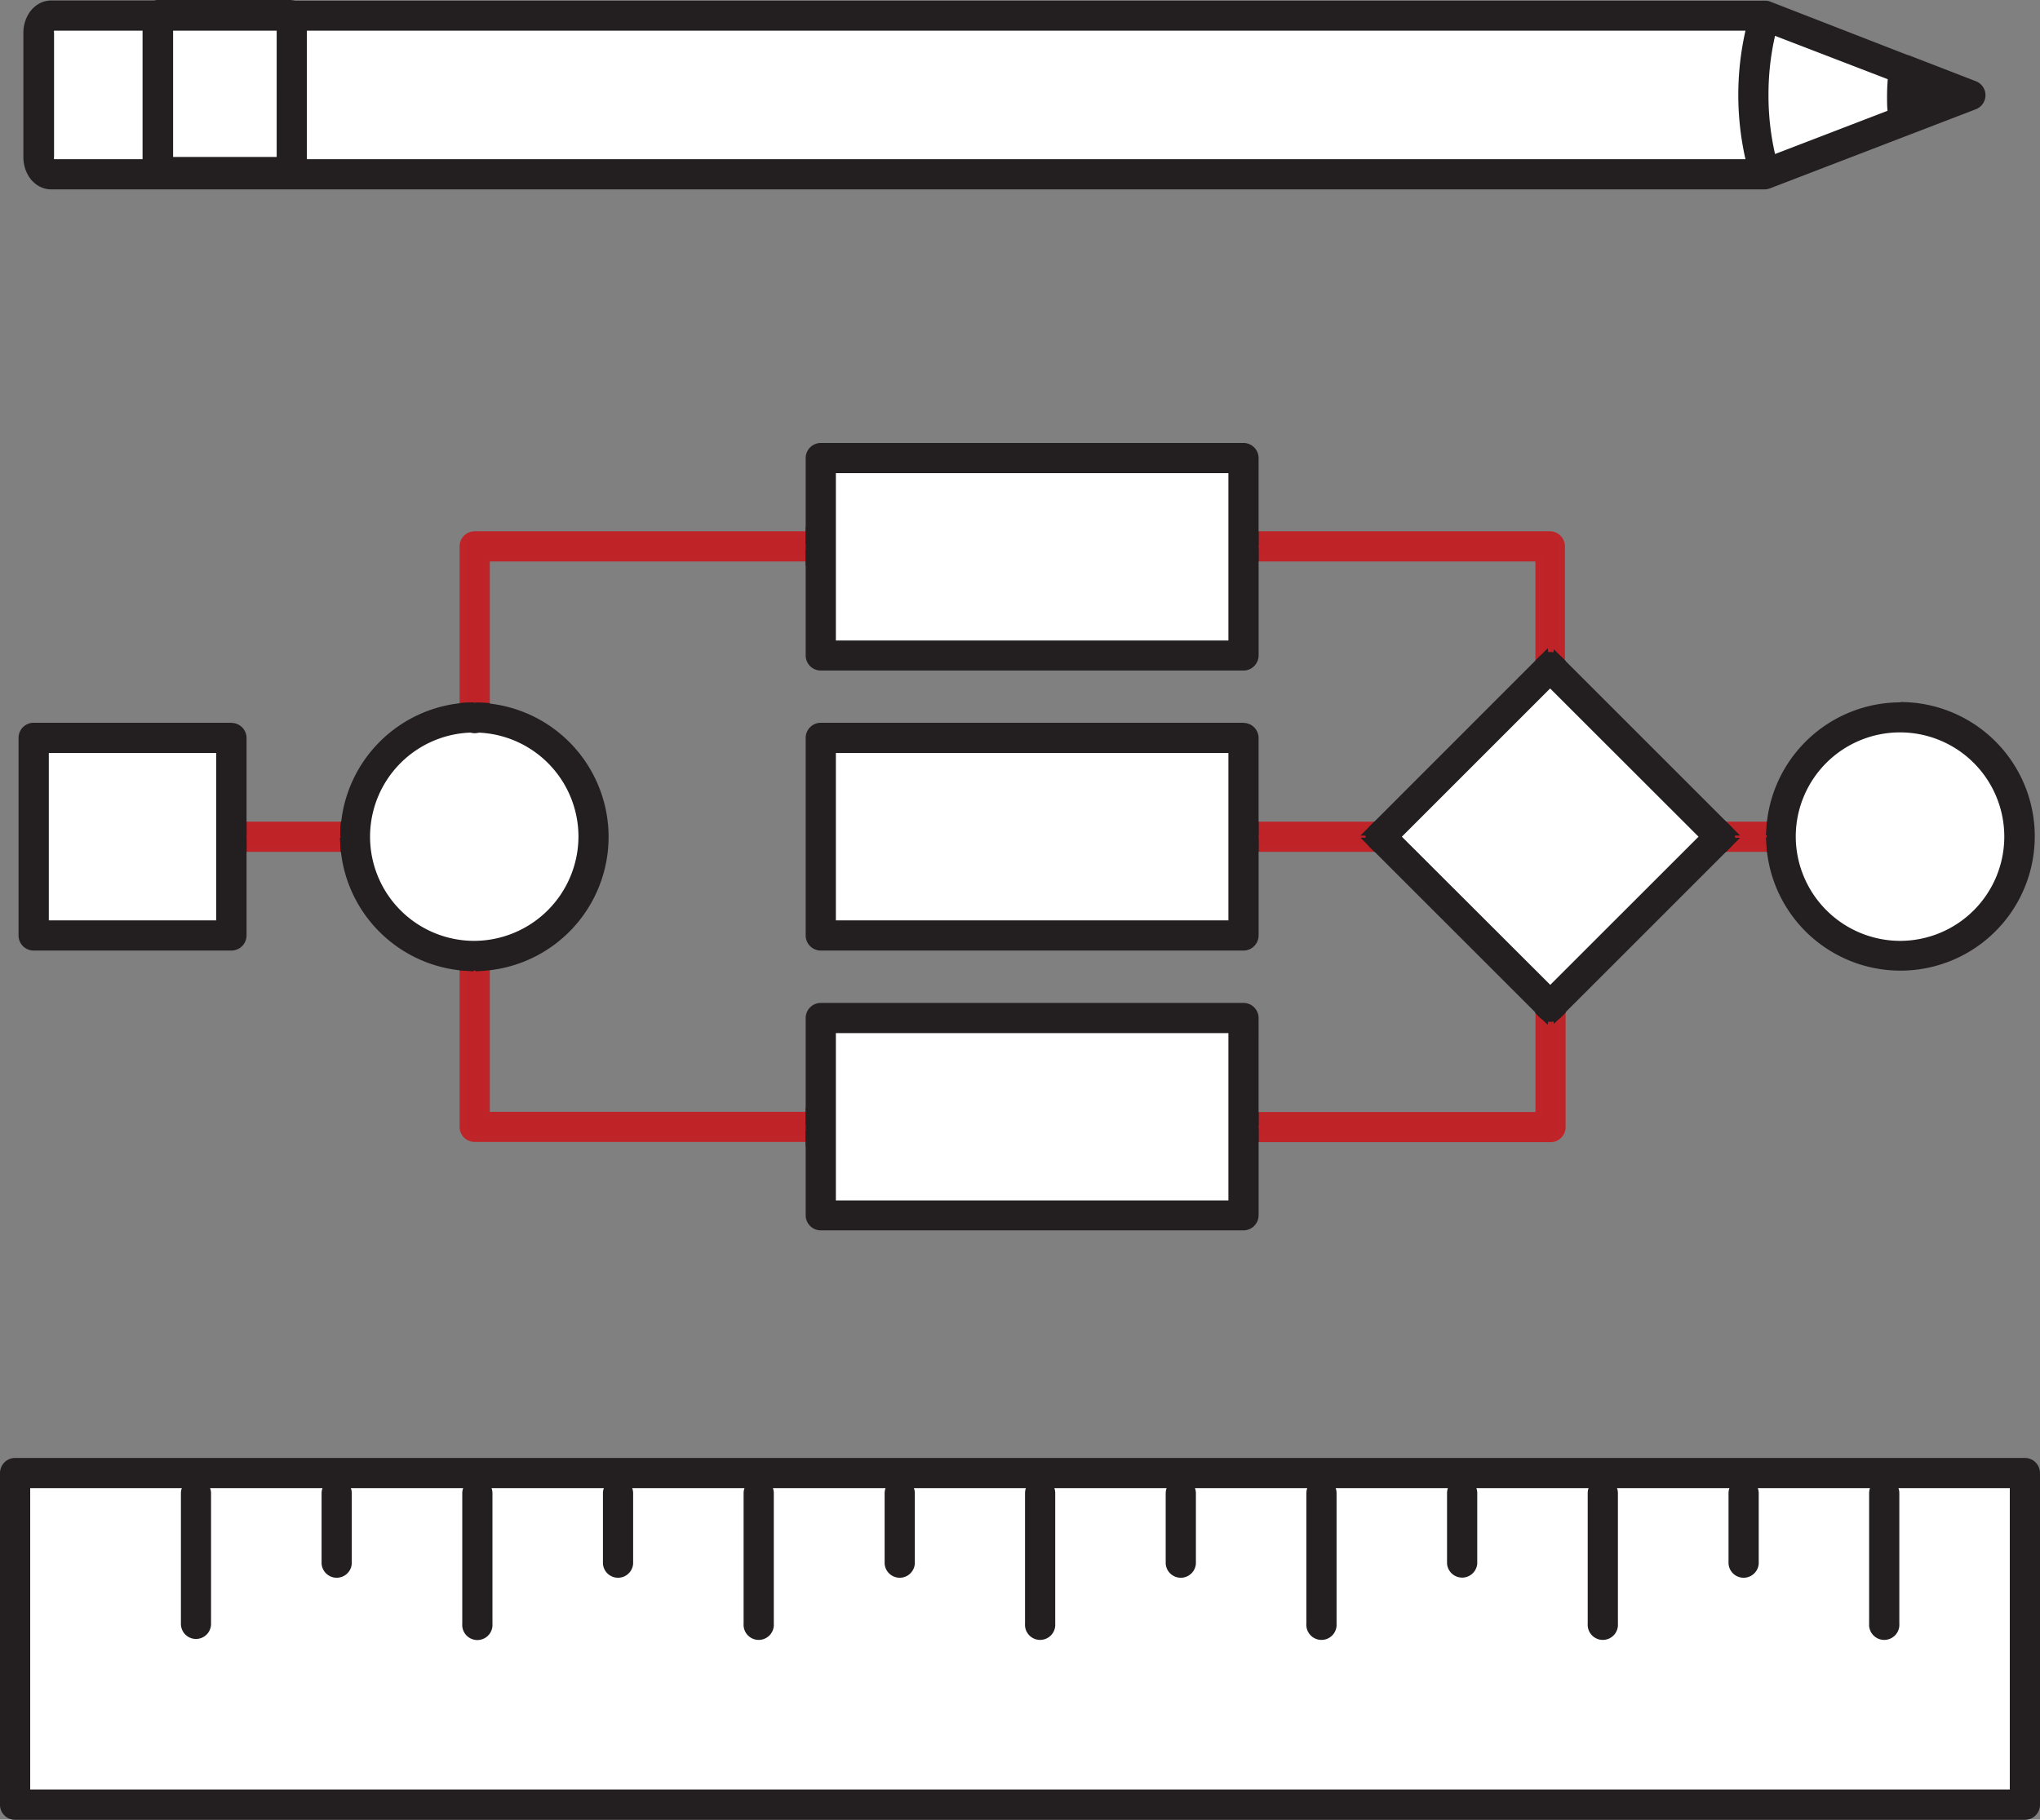 <svg xmlns="http://www.w3.org/2000/svg" viewBox="0 0 292.5 260.98"><rect x="0" y="0" width="292.5" height="260.98" fill="#808080" stroke="none"/><defs><style>.cls-1{fill:#231f20;}.cls-2{fill:#fff;}.cls-3{fill:#bf2227;}.cls-4{fill:#bf2428;}</style></defs><title>icon-success-03</title><g id="Layer_2" data-name="Layer 2"><g id="Layer_1-2" data-name="Layer 1"><path class="cls-1" d="M279.31,13.62l-5.33-2c-.05.77-.08,1.52-.08,2.25s0,1.24.06,1.85Z"/><path class="cls-2" d="M271.69,16.56c-.06-.9-.12-1.8-.12-2.74s.06-2,.15-3.12L253.81,3.8a38.42,38.42,0,0,0-1.24,9.82,38.34,38.34,0,0,0,1.24,9.81Z"/><path class="cls-2" d="M7.35,23.83H21.44V3.4H7.35c-.23,0-.65.51-.65,1.34V22.5C6.7,23.3,7.1,23.83,7.35,23.83Z"/><rect class="cls-2" x="23.82" y="3.4" width="16.8" height="20.11"/><path class="cls-2" d="M272.48,135.94a15.94,15.94,0,1,0-16-15.94A16,16,0,0,0,272.48,135.94Z"/><rect class="cls-2" x="118.85" y="66.86" width="58.28" height="26.01"/><path class="cls-2" d="M199.85,120.25l22.43,22.42L245,120,222.28,97.32l-22.43,22.44a.93.93,0,0,1,.05.24A1,1,0,0,1,199.85,120.25Z"/><path class="cls-2" d="M68,135.94A15.94,15.94,0,1,0,52.07,120,16,16,0,0,0,68,135.94Z"/><rect class="cls-2" x="118.85" y="106.99" width="58.28" height="26.02"/><path class="cls-2" d="M250.24,13.62a40.72,40.72,0,0,1,1.3-10.22H43V23.83H251.54A40.64,40.64,0,0,1,250.24,13.62Z"/><rect class="cls-2" x="5.99" y="106.99" width="26.03" height="26.02"/><rect class="cls-2" x="118.85" y="147.12" width="58.28" height="26.01"/><path class="cls-2" d="M3.33,257.65H289.17V212.43H3.33ZM269,214.15a1.17,1.17,0,1,1,2.33,0v18.73a1.17,1.17,0,1,1-2.33,0Zm-20.17,0a1.17,1.17,0,1,1,2.33,0v10.09a1.17,1.17,0,0,1-2.33,0Zm-20.18,0a1.17,1.17,0,1,1,2.33,0v18.73a1.17,1.17,0,1,1-2.33,0Zm-20.17,0a1.17,1.17,0,1,1,2.33,0v10.09a1.17,1.17,0,0,1-2.33,0Zm-20.17,0a1.17,1.17,0,1,1,2.33,0v18.73a1.17,1.17,0,1,1-2.33,0Zm-20.17,0a1.17,1.17,0,1,1,2.33,0v10.09a1.17,1.17,0,0,1-2.33,0Zm-20.17,0a1.17,1.17,0,1,1,2.33,0v18.73a1.17,1.17,0,1,1-2.33,0Zm-20.17,0a1.17,1.17,0,1,1,2.33,0v10.09a1.17,1.17,0,0,1-2.33,0Zm-20.18,0a1.17,1.17,0,1,1,2.33,0v18.73a1.17,1.17,0,1,1-2.33,0Zm-20.17,0a1.17,1.17,0,1,1,2.33,0v10.09a1.17,1.17,0,0,1-2.33,0Zm-20.17,0a1.17,1.17,0,1,1,2.33,0v18.73a1.17,1.17,0,1,1-2.33,0Zm-20.17,0a1.17,1.17,0,1,1,2.33,0v10.09a1.17,1.17,0,0,1-2.33,0Zm-20.17,0a1.16,1.16,0,1,1,2.32,0v18.73a1.16,1.16,0,1,1-2.32,0Z"/><path class="cls-3" d="M245.88,121.67l1.19-1.2a.63.63,0,0,0,.2-.47.65.65,0,0,0-.2-.47l-1.19-1.19h8.92l-.05.79c0,.29,0,.58,0,.87s0,.59,0,.88l.05.79Z"/><path class="cls-4" d="M254.26,118.84c0,.38,0,.77,0,1.16s0,.78,0,1.17h-7.17l.34-.35a1.13,1.13,0,0,0,.34-.82,1.15,1.15,0,0,0-.34-.82l-.34-.34h7.17m1.07-1H244.67l1.71,1.7.34.35a.16.16,0,0,1,.05.11.17.17,0,0,1-.05.12l-.34.34-1.71,1.71h10.66l-.07-1.07,0-.26c0-.28,0-.56,0-.84s0-.56,0-.84l0-.26.07-1.06Z"/><path class="cls-3" d="M179,121.67v-3.33h19.72l-1.19,1.19a.65.65,0,0,0-.2.47.63.63,0,0,0,.2.47l1.19,1.2Z"/><path class="cls-4" d="M197.47,118.84l-.34.34a1.15,1.15,0,0,0-.34.82,1.13,1.13,0,0,0,.34.82l.34.35h-18v-2.33h18m2.42-1H178.46v4.33h21.43l-1.71-1.71-.34-.34a.17.17,0,0,1-.05-.12.16.16,0,0,1,.05-.11l.34-.35,1.71-1.7Z"/><path class="cls-3" d="M199.49,120.6l-.6-.6,1.24-1.24.2.88a1.1,1.1,0,0,1,.07.36,1.18,1.18,0,0,1-.05.31l-.23.83Z"/><path class="cls-4" d="M199.85,119.76a.93.93,0,0,1,.05.24,1,1,0,0,1-.05.25l-.25-.25.25-.24m.59-2-1.3,1.27-.25.24-.7.71.7.71.25.24,1.29,1.29.39-1.78a1.31,1.31,0,0,0,.08-.46,1.43,1.43,0,0,0-.07-.44l-.39-1.78Z"/><path class="cls-3" d="M33.84,121.67v-3.33H50.33l0,.79c0,.29,0,.58,0,.87s0,.59,0,.88l0,.79Z"/><path class="cls-4" d="M49.8,118.84c0,.38-.06.77-.06,1.16s0,.78.06,1.17H34.35v-2.33H49.8m1.06-1H33.35v4.33H50.86l-.07-1.07v-.26c0-.28,0-.56,0-.84s0-.56,0-.84v-.26l.07-1.06Z"/><path class="cls-1" d="M117.69,135.83a1.66,1.66,0,0,1-1.67-1.66V105.82a1.66,1.66,0,0,1,1.67-1.66h60.6a1.66,1.66,0,0,1,1.67,1.66v13.52h-1.4a.66.66,0,0,0-.67.66.67.67,0,0,0,.67.67H180v13.5a1.66,1.66,0,0,1-1.67,1.66Zm58.94-3.33v-25H119.35v25Z"/><path class="cls-1" d="M178.29,104.66a1.16,1.16,0,0,1,1.17,1.16v13h-.9a1.17,1.17,0,1,0,0,2.33h.9v13a1.16,1.16,0,0,1-1.17,1.16h-60.6a1.16,1.16,0,0,1-1.17-1.16V105.82a1.16,1.16,0,0,1,1.17-1.16h60.6M118.85,133h58.28V107H118.85v26m59.44-29.34h-60.6a2.17,2.17,0,0,0-2.17,2.16v28.35a2.17,2.17,0,0,0,2.17,2.16h60.6a2.17,2.17,0,0,0,2.17-2.16v-14h-1.9a.18.18,0,0,1-.17-.17.17.17,0,0,1,.17-.16h1.9v-14a2.17,2.17,0,0,0-2.17-2.16ZM119.85,108h56.28v24H119.85V108Z"/><path class="cls-1" d="M178.56,121.67a1.67,1.67,0,1,1,0-3.33H180v3.33Z"/><path class="cls-1" d="M179.46,118.84v2.33h-.9a1.17,1.17,0,1,1,0-2.33h.9m1-1h-1.9a2.17,2.17,0,1,0,0,4.33h1.9v-4.33Z"/><path class="cls-3" d="M179,163.3V160h41.69v-15l0-.15.14-1,1,1a.68.68,0,0,0,.94,0l1-1,.18.93a.9.9,0,0,1,0,.3v16.62a1.66,1.66,0,0,1-1.66,1.67Z"/><path class="cls-4" d="M223.44,144.8a1.55,1.55,0,0,1,0,.21v16.62a1.16,1.16,0,0,1-1.16,1.16H179.46v-2.32h41.69V145s0-.09,0-.14l.28.27a1.16,1.16,0,0,0,1.64,0l.34-.34m-3-2.08-.25,2a1.12,1.12,0,0,0,0,.32v14.46H178.46v4.32h43.86a2.16,2.16,0,0,0,2.16-2.16V145a1.46,1.46,0,0,0-.06-.4l-.35-1.86-1.34,1.34-.33.34a.17.17,0,0,1-.24,0l-.27-.27-1.44-1.44Z"/><path class="cls-3" d="M220.69,95.19a.56.56,0,0,1,0-.2V80H179V76.7h43.36A1.66,1.66,0,0,1,224,78.36V95a.83.83,0,0,1,0,.26l-.16,1-.69-.65-.34-.34a.67.67,0,0,0-.47-.19.65.65,0,0,0-.47.19l-1,1Z"/><path class="cls-4" d="M222.32,77.2a1.16,1.16,0,0,1,1.16,1.16V95a1.42,1.42,0,0,1,0,.2l-.34-.34a1.16,1.16,0,0,0-.82-.33,1.14,1.14,0,0,0-.82.33l-.28.28s0-.09,0-.14V79.53H179.46V77.2h42.86m0-1H178.46v4.33h41.69V95a1,1,0,0,0,0,.31l.24,2,1.45-1.45.27-.27a.2.2,0,0,1,.24,0l.33.34,1.35,1.35.35-1.88a1.82,1.82,0,0,0,0-.38V78.36a2.16,2.16,0,0,0-2.16-2.16Z"/><path class="cls-3" d="M68.06,163.3a1.66,1.66,0,0,1-1.66-1.67V137.68l.8,0c.27,0,.53,0,.8,0s.66,0,1,0l.74-.06V160H115.9a1.57,1.57,0,0,1,.9.29l.22.14v2.46l-.22.15a1.65,1.65,0,0,1-.9.29Z"/><path class="cls-4" d="M69.23,138.21v22.26H115.9a1.12,1.12,0,0,1,.62.2v1.92a1.12,1.12,0,0,1-.62.2H68.06a1.16,1.16,0,0,1-1.16-1.16V138.22c.36,0,.73.05,1.1.05s.82,0,1.23-.06m1-1.07-1.07.07-.23,0c-.32,0-.63,0-.93,0l-.75,0-.29,0-1.06-.07v24.48a2.16,2.16,0,0,0,2.16,2.16H115.9a2.07,2.07,0,0,0,1.17-.37l.45-.29v-3l-.45-.29a2.07,2.07,0,0,0-1.17-.37H70.23V137.14Z"/><path class="cls-3" d="M69,102.27c-.32,0-.64,0-1,0l-.79,0-.81,0v-24a1.66,1.66,0,0,1,1.66-1.66H115.9a1.6,1.6,0,0,1,.9.29l.22.14v2.46l-.22.15a1.65,1.65,0,0,1-.9.29H69.73v22.29Z"/><path class="cls-4" d="M115.9,77.2a1.13,1.13,0,0,1,.62.21v1.91a1.13,1.13,0,0,1-.62.21H69.23v22.26c-.41,0-.82-.06-1.23-.06s-.74,0-1.1,0V78.36a1.16,1.16,0,0,1,1.16-1.16H115.9m0-1H68.06a2.16,2.16,0,0,0-2.16,2.16v24.49l1.06-.07.29,0q.38,0,.75,0c.3,0,.61,0,.93,0l.23,0,1.07.07V80.53H115.9a2.15,2.15,0,0,0,1.17-.37l.45-.3v-3l-.45-.3a2.07,2.07,0,0,0-1.17-.37Z"/><path class="cls-1" d="M117.69,95.7A1.67,1.67,0,0,1,116,94v-15l.23-.15a.65.65,0,0,0,.31-.54.69.69,0,0,0-.31-.54l-.23-.15v-12A1.67,1.67,0,0,1,117.69,64h60.6A1.67,1.67,0,0,1,180,65.69v12h-1.4a.67.67,0,1,0,0,1.33H180V94a1.67,1.67,0,0,1-1.67,1.66Zm58.94-3.33v-25H119.35v25Z"/><path class="cls-1" d="M178.29,64.53a1.16,1.16,0,0,1,1.17,1.16V77.2h-.9a1.17,1.17,0,1,0,0,2.33h.9V94a1.17,1.17,0,0,1-1.17,1.17h-60.6A1.17,1.17,0,0,1,116.52,94V79.32a1.14,1.14,0,0,0,.54-1,1.13,1.13,0,0,0-.54-1V65.69a1.16,1.16,0,0,1,1.17-1.16h60.6M118.85,92.87h58.28v-26H118.85v26m59.44-29.34h-60.6a2.17,2.17,0,0,0-2.17,2.16V78l.46.29a.17.17,0,0,1,.08.12.15.15,0,0,1-.08.12l-.46.3V94a2.17,2.17,0,0,0,2.17,2.17h60.6A2.17,2.17,0,0,0,180.46,94V78.53h-1.9a.18.18,0,0,1-.17-.17.17.17,0,0,1,.17-.16h1.9V65.69a2.17,2.17,0,0,0-2.17-2.16Zm-58.44,4.33h56.28v24H119.85v-24Z"/><path class="cls-1" d="M178.56,80a1.67,1.67,0,1,1,0-3.33H180V80Z"/><path class="cls-1" d="M179.46,77.2v2.33h-.9a1.17,1.17,0,1,1,0-2.33h.9m1-1h-1.9a2.17,2.17,0,1,0,0,4.33h1.9V76.2Z"/><path class="cls-1" d="M116,76.48l.78.51a1.62,1.62,0,0,1,.76,1.37,1.66,1.66,0,0,1-.76,1.38l-.78.51Z"/><path class="cls-1" d="M116.52,77.41a1.13,1.13,0,0,1,.54,1,1.14,1.14,0,0,1-.54,1V77.41m-1-1.85v5.61l1.55-1a2.12,2.12,0,0,0,0-3.59l-1.55-1Z"/><path class="cls-1" d="M117.69,176A1.66,1.66,0,0,1,116,174.3v-12l.23-.15a.63.63,0,0,0,0-1.08l-.23-.15V146a1.67,1.67,0,0,1,1.67-1.67h60.6A1.67,1.67,0,0,1,180,146v15h-1.4a.66.66,0,0,0-.67.66.67.67,0,0,0,.67.67H180v12a1.66,1.66,0,0,1-1.67,1.66Zm58.94-3.33v-25H119.35v25Z"/><path class="cls-1" d="M178.29,144.79a1.16,1.16,0,0,1,1.17,1.16v14.52h-.9a1.16,1.16,0,1,0,0,2.32h.9V174.3a1.16,1.16,0,0,1-1.17,1.16h-60.6a1.16,1.16,0,0,1-1.17-1.16V162.59a1.12,1.12,0,0,0,0-1.92V146a1.16,1.16,0,0,1,1.17-1.16h60.6m-59.44,28.34h58.28v-26H118.85v26m59.44-29.34h-60.6a2.17,2.17,0,0,0-2.17,2.16v15.26l.46.3a.13.13,0,0,1,0,.24l-.46.3V174.3a2.17,2.17,0,0,0,2.17,2.16h60.6a2.17,2.17,0,0,0,2.17-2.16V161.79h-1.9a.16.16,0,1,1,0-.32h1.9V146a2.17,2.17,0,0,0-2.17-2.16Zm-58.44,4.33h56.28v24H119.85v-24Z"/><path class="cls-1" d="M178.56,163.3a1.67,1.67,0,1,1,0-3.33H180v3.33Z"/><path class="cls-1" d="M179.46,160.47v2.32h-.9a1.16,1.16,0,1,1,0-2.32h.9m1-1h-1.9a2.16,2.16,0,1,0,0,4.32h1.9v-4.32Z"/><path class="cls-1" d="M116,159.75l.78.51a1.63,1.63,0,0,1,.76,1.37,1.66,1.66,0,0,1-.76,1.38l-.78.5Z"/><path class="cls-1" d="M116.52,160.67a1.12,1.12,0,0,1,0,1.92v-1.92m-1-1.85v5.62l1.55-1a2.11,2.11,0,0,0,0-3.58l-1.55-1Z"/><path class="cls-1" d="M7.35,26.66c-1.95,0-3.48-1.83-3.48-4.16V4.74C3.87,2.4,5.4.57,7.35.57H22.18A1.32,1.32,0,0,1,22.6.5H41.79a1.32,1.32,0,0,1,.42.07H252.59a1.06,1.06,0,0,1,.29,0h.22a1.4,1.4,0,0,1,.54.1l19.74,7.6.19,0,9.59,3.71a1.67,1.67,0,0,1,0,3.12L253.64,26.53a1.77,1.77,0,0,1-.6.11h-.2a1,1,0,0,1-.25,0ZM250.9,23.33a41.26,41.26,0,0,1,0-19.43H43.45V23.33Zm-230,0V3.9H7.45a1.32,1.32,0,0,0-.25.84V22.5a1.33,1.33,0,0,0,.24.83ZM40.12,23V3.9H24.32V23Zm214-18.54a37.89,37.89,0,0,0-1.09,9.15,37.87,37.87,0,0,0,1.09,9.14l17-6.54c-.06-.85-.1-1.61-.1-2.4s0-1.73.12-2.79Zm20.28,7.81c0,.53,0,1,0,1.54s0,.76,0,1.14l3.49-1.34Z"/><path class="cls-1" d="M41.79,1a1,1,0,0,1,.35.07H252.59a1.19,1.19,0,0,1,.26.05l.25,0a1.13,1.13,0,0,1,.36.06l19.73,7.61a.67.67,0,0,1,.19.05l9.6,3.71a1.18,1.18,0,0,1,.75,1.09h0a1.16,1.16,0,0,1-.75,1.08L253.46,26.06a1,1,0,0,1-.42.08l-.22,0a1.85,1.85,0,0,1-.23,0H7.35c-1.67,0-3-1.61-3-3.66V4.74c0-2.06,1.31-3.67,3-3.67h14.9A1,1,0,0,1,22.6,1H41.79M43,23.83H251.54a40.78,40.78,0,0,1,0-20.43H43V23.83m-19.13-.32h16.8V3.4H23.82V23.51m-16.47.32H21.44V3.4H7.35c-.23,0-.65.51-.65,1.34V22.5c0,.8.4,1.33.65,1.33m246.46-.4,17.88-6.87c-.06-.9-.12-1.8-.12-2.74s.06-2,.15-3.12L253.81,3.8a38.42,38.42,0,0,0-1.24,9.82,38.34,38.34,0,0,0,1.24,9.81M274,15.67l5.35-2.05-5.33-2c-.05.77-.08,1.52-.08,2.25s0,1.24.06,1.85M41.79,0H22.6a1.7,1.7,0,0,0-.49.07H7.35c-2.23,0-4,2.05-4,4.67V22.5c0,2.61,1.75,4.66,4,4.66H252.59a1.14,1.14,0,0,0,.28,0H253a2.19,2.19,0,0,0,.77-.14l29.53-11.35a2.17,2.17,0,0,0,1.38-1.91h0v-.09h0v-.11a2.15,2.15,0,0,0-1.37-1.91l-9.61-3.72-.26-.07L253.82.23A2,2,0,0,0,253.1.1h-.18a1.66,1.66,0,0,0-.33,0H42.29a1.83,1.83,0,0,0-.5-.07ZM44,4.4H250.27a41.74,41.74,0,0,0,0,18.43H44V4.4Zm-19.13,0h14.8V22.51H24.82V4.4ZM7.75,4.4H20.44V22.83H7.75a1,1,0,0,1,0-.33V4.74a1,1,0,0,1,0-.34ZM254.51,22.09a37.59,37.59,0,0,1-.94-8.47,37.74,37.74,0,0,1,.94-8.48l16.16,6.22c-.07.92-.1,1.71-.1,2.46s0,1.41.07,2.07l-16.13,6.2Zm20.39-7.85v-.42c0-.27,0-.54,0-.82l1.61.62-1.62.62Z"/><path class="cls-1" d="M2.16,260.48A1.67,1.67,0,0,1,.5,258.82V211.27a1.67,1.67,0,0,1,1.66-1.67H290.34a1.67,1.67,0,0,1,1.66,1.67v47.55a1.67,1.67,0,0,1-1.66,1.66Zm286.51-3.33V212.93H3.83v44.22Z"/><path class="cls-1" d="M290.34,210.1a1.16,1.16,0,0,1,1.16,1.17v47.55a1.16,1.16,0,0,1-1.16,1.16H2.16A1.16,1.16,0,0,1,1,258.82V211.27a1.16,1.16,0,0,1,1.16-1.17H290.34m-287,47.55H289.17V212.43H3.33v45.22m287-48.55H2.16A2.17,2.17,0,0,0,0,211.27v47.55A2.16,2.16,0,0,0,2.16,261H290.34a2.16,2.16,0,0,0,2.16-2.16V211.27a2.17,2.17,0,0,0-2.16-2.17Zm-286,4.33H288.17v43.22H4.33V213.43Z"/><path class="cls-1" d="M270.16,234.55a1.66,1.66,0,0,1-1.66-1.67V214.15a1.67,1.67,0,1,1,3.33,0v18.73A1.67,1.67,0,0,1,270.16,234.55Z"/><path class="cls-1" d="M270.16,213a1.17,1.17,0,0,1,1.17,1.17v18.73a1.17,1.17,0,1,1-2.33,0V214.15a1.16,1.16,0,0,1,1.16-1.17m0-1a2.17,2.17,0,0,0-2.16,2.17v18.73a2.17,2.17,0,1,0,4.33,0V214.15a2.17,2.17,0,0,0-2.17-2.17Z"/><path class="cls-1" d="M250,225.9a1.66,1.66,0,0,1-1.66-1.66V214.15a1.67,1.67,0,1,1,3.33,0v10.09A1.67,1.67,0,0,1,250,225.9Z"/><path class="cls-1" d="M250,213a1.17,1.17,0,0,1,1.17,1.17v10.09a1.17,1.17,0,0,1-2.33,0V214.15A1.16,1.16,0,0,1,250,213m0-1a2.17,2.17,0,0,0-2.16,2.17v10.09a2.17,2.17,0,0,0,4.33,0V214.15A2.17,2.17,0,0,0,250,212Z"/><path class="cls-1" d="M229.82,234.55a1.66,1.66,0,0,1-1.66-1.67V214.15a1.66,1.66,0,1,1,3.32,0v18.73A1.66,1.66,0,0,1,229.82,234.55Z"/><path class="cls-1" d="M229.82,213a1.16,1.16,0,0,1,1.16,1.17v18.73a1.17,1.17,0,1,1-2.33,0V214.15a1.17,1.17,0,0,1,1.17-1.17m0-1a2.17,2.17,0,0,0-2.17,2.17v18.73a2.17,2.17,0,1,0,4.33,0V214.15a2.17,2.17,0,0,0-2.16-2.17Z"/><path class="cls-1" d="M209.65,225.9a1.67,1.67,0,0,1-1.67-1.66V214.15a1.67,1.67,0,1,1,3.33,0v10.09A1.66,1.66,0,0,1,209.65,225.9Z"/><path class="cls-1" d="M209.65,213a1.16,1.16,0,0,1,1.16,1.17v10.09a1.17,1.17,0,0,1-2.33,0V214.15a1.17,1.17,0,0,1,1.17-1.17m0-1a2.17,2.17,0,0,0-2.17,2.17v10.09a2.17,2.17,0,0,0,4.33,0V214.15a2.17,2.17,0,0,0-2.16-2.17Z"/><path class="cls-1" d="M189.48,234.55a1.67,1.67,0,0,1-1.67-1.67V214.15a1.67,1.67,0,1,1,3.33,0v18.73A1.67,1.67,0,0,1,189.48,234.55Z"/><path class="cls-1" d="M189.48,213a1.16,1.16,0,0,1,1.16,1.17v18.73a1.17,1.17,0,1,1-2.33,0V214.15a1.17,1.17,0,0,1,1.17-1.17m0-1a2.17,2.17,0,0,0-2.17,2.17v18.73a2.17,2.17,0,1,0,4.33,0V214.15a2.17,2.17,0,0,0-2.16-2.17Z"/><path class="cls-1" d="M169.3,225.9a1.67,1.67,0,0,1-1.66-1.66V214.15a1.67,1.67,0,1,1,3.33,0v10.09A1.67,1.67,0,0,1,169.3,225.9Z"/><path class="cls-1" d="M169.3,213a1.17,1.17,0,0,1,1.17,1.17v10.09a1.17,1.17,0,0,1-2.33,0V214.15A1.16,1.16,0,0,1,169.3,213m0-1a2.17,2.17,0,0,0-2.16,2.17v10.09a2.17,2.17,0,0,0,4.33,0V214.15A2.17,2.17,0,0,0,169.3,212Z"/><path class="cls-1" d="M149.13,234.55a1.66,1.66,0,0,1-1.66-1.67V214.15a1.67,1.67,0,1,1,3.33,0v18.73A1.67,1.67,0,0,1,149.13,234.55Z"/><path class="cls-1" d="M149.13,213a1.17,1.17,0,0,1,1.17,1.17v18.73a1.17,1.17,0,1,1-2.33,0V214.15a1.16,1.16,0,0,1,1.16-1.17m0-1a2.17,2.17,0,0,0-2.16,2.17v18.73a2.17,2.17,0,1,0,4.33,0V214.15a2.17,2.17,0,0,0-2.17-2.17Z"/><path class="cls-1" d="M129,225.9a1.66,1.66,0,0,1-1.66-1.66V214.15a1.66,1.66,0,1,1,3.32,0v10.09A1.66,1.66,0,0,1,129,225.9Z"/><path class="cls-1" d="M129,213a1.17,1.17,0,0,1,1.17,1.17v10.09a1.17,1.17,0,0,1-2.33,0V214.15A1.16,1.16,0,0,1,129,213m0-1a2.17,2.17,0,0,0-2.16,2.17v10.09a2.17,2.17,0,0,0,4.33,0V214.15A2.17,2.17,0,0,0,129,212Z"/><path class="cls-1" d="M108.79,234.55a1.67,1.67,0,0,1-1.67-1.67V214.15a1.67,1.67,0,1,1,3.33,0v18.73A1.66,1.66,0,0,1,108.79,234.55Z"/><path class="cls-1" d="M108.79,213a1.16,1.16,0,0,1,1.16,1.17v18.73a1.17,1.17,0,1,1-2.33,0V214.15a1.17,1.17,0,0,1,1.17-1.17m0-1a2.17,2.17,0,0,0-2.17,2.17v18.73a2.17,2.17,0,1,0,4.33,0V214.15a2.17,2.17,0,0,0-2.16-2.17Z"/><path class="cls-1" d="M88.62,225.9A1.67,1.67,0,0,1,87,224.24V214.15a1.67,1.67,0,1,1,3.33,0v10.09A1.66,1.66,0,0,1,88.62,225.9Z"/><path class="cls-1" d="M88.62,213a1.16,1.16,0,0,1,1.16,1.17v10.09a1.17,1.17,0,0,1-2.33,0V214.15A1.17,1.17,0,0,1,88.62,213m0-1a2.17,2.17,0,0,0-2.17,2.17v10.09a2.17,2.17,0,0,0,4.33,0V214.15A2.17,2.17,0,0,0,88.62,212Z"/><path class="cls-1" d="M68.45,234.55a1.67,1.67,0,0,1-1.67-1.67V214.15a1.67,1.67,0,1,1,3.33,0v18.73A1.67,1.67,0,0,1,68.45,234.55Z"/><path class="cls-1" d="M68.45,213a1.16,1.16,0,0,1,1.16,1.17v18.73a1.17,1.17,0,1,1-2.33,0V214.15A1.17,1.17,0,0,1,68.45,213m0-1a2.17,2.17,0,0,0-2.17,2.17v18.73a2.17,2.17,0,1,0,4.33,0V214.15A2.17,2.17,0,0,0,68.45,212Z"/><path class="cls-1" d="M48.27,225.9a1.67,1.67,0,0,1-1.66-1.66V214.15a1.67,1.67,0,1,1,3.33,0v10.09A1.67,1.67,0,0,1,48.27,225.9Z"/><path class="cls-1" d="M48.27,213a1.17,1.17,0,0,1,1.17,1.17v10.09a1.17,1.17,0,0,1-2.33,0V214.15A1.16,1.16,0,0,1,48.27,213m0-1a2.17,2.17,0,0,0-2.16,2.17v10.09a2.17,2.17,0,0,0,4.33,0V214.15A2.17,2.17,0,0,0,48.27,212Z"/><path class="cls-1" d="M28.1,234.55a1.66,1.66,0,0,1-1.66-1.67V214.15a1.66,1.66,0,1,1,3.32,0v18.73A1.66,1.66,0,0,1,28.1,234.55Z"/><path class="cls-1" d="M28.1,213a1.16,1.16,0,0,1,1.16,1.17v18.73a1.16,1.16,0,1,1-2.32,0V214.15A1.16,1.16,0,0,1,28.1,213m0-1a2.17,2.17,0,0,0-2.16,2.17v18.73a2.16,2.16,0,1,0,4.32,0V214.15A2.17,2.17,0,0,0,28.1,212Z"/><path class="cls-1" d="M272.48,138.77a18.78,18.78,0,0,1-18.71-17.57l0-.53h1.64A.66.66,0,0,0,256,120a.65.65,0,0,0-.66-.66h-1.64l0-.53a18.76,18.76,0,1,1,18.71,20Zm0-34.21A15.44,15.44,0,1,0,287.92,120,15.46,15.46,0,0,0,272.48,104.56Z"/><path class="cls-1" d="M272.48,101.73a18.27,18.27,0,1,1-18.22,19.44h1.11a1.16,1.16,0,0,0,1.16-1.17,15.95,15.95,0,1,0,16-15.94,16,16,0,0,0-16,15.94,1.16,1.16,0,0,0-1.16-1.16h-1.11a18.29,18.29,0,0,1,18.22-17.11m0-1a19.29,19.29,0,0,0-19.21,18l-.07,1.07h2.17a.16.16,0,0,1,.16.16.17.17,0,0,1-.16.17H253.2l.07,1.06a19.26,19.26,0,1,0,19.21-20.5Zm-15,19.27a14.95,14.95,0,1,1,15,14.94,15,15,0,0,1-15-14.94Z"/><path class="cls-1" d="M253.79,121.67l0-.73c0-.31,0-.62,0-.94s0-.63,0-.94l0-.72h1.58a1.67,1.67,0,0,1,0,3.33Z"/><path class="cls-1" d="M255.37,118.84a1.17,1.17,0,0,1,0,2.33h-1.11c0-.39,0-.78,0-1.17s0-.78,0-1.16h1.11m0-1h-2l-.06.93,0,.25c0,.32,0,.64,0,1s0,.67,0,1l0,.25.06.94h2a2.17,2.17,0,0,0,0-4.33Z"/><path class="cls-1" d="M66.87,138.71A18.74,18.74,0,0,1,49.3,121.2l0-.53h1.35a.67.67,0,0,0,.67-.67.66.66,0,0,0-.67-.66H49.26l0-.53a18.76,18.76,0,0,1,17.57-17.53l.53,0v1.64a.66.66,0,0,0,.66.67.67.67,0,0,0,.67-.67v-1.63l.53,0a18.75,18.75,0,0,1,0,37.42l-.53,0v-1.3a.66.66,0,0,0-.67-.66.65.65,0,0,0-.66.66v1.31ZM68,104.56A15.44,15.44,0,1,0,83.44,120,15.45,15.45,0,0,0,68,104.56Z"/><path class="cls-1" d="M66.9,101.78v1.11a1.17,1.17,0,1,0,2.33,0v-1.1a18.25,18.25,0,0,1,0,36.42v-.77a1.17,1.17,0,0,0-2.33,0v.78a18.27,18.27,0,0,1-17.1-17h.81a1.17,1.17,0,1,0,0-2.33H49.8a18.27,18.27,0,0,1,17.1-17.06M68,135.94A15.94,15.94,0,1,0,52.07,120,16,16,0,0,0,68,135.94m.23-35.22v2.17a.18.18,0,0,1-.17.17.17.17,0,0,1-.16-.17v-2.17l-1.06.06a19.27,19.27,0,0,0-18,18l-.07,1.07h1.88a.17.17,0,0,1,.17.16.18.18,0,0,1-.17.17H48.73l.07,1.06a19.26,19.26,0,0,0,18,18l1.06.07v-1.84a.16.16,0,0,1,.16-.16.17.17,0,0,1,.17.16v1.84l1.06-.07a19.25,19.25,0,0,0,0-38.42l-1.06-.07ZM68,134.94A14.94,14.94,0,1,1,82.94,120,15,15,0,0,1,68,134.94Z"/><path class="cls-1" d="M49.33,121.67l0-.73c0-.31,0-.62,0-.94s0-.63,0-.94l0-.72h1.28a1.67,1.67,0,1,1,0,3.33Z"/><path class="cls-1" d="M50.61,118.84a1.17,1.17,0,1,1,0,2.33H49.8c0-.39-.06-.78-.06-1.17s0-.78.06-1.16h.81m0-1H48.86l-.06.93,0,.25c0,.32,0,.64,0,1s0,.67,0,1l0,.25.06.94h1.75a2.17,2.17,0,1,0,0-4.33Z"/><path class="cls-1" d="M68,138.77c-.29,0-.58,0-.87,0l-.73,0v-1.25a1.67,1.67,0,0,1,3.33,0v1.24l-.67,0C68.71,138.75,68.36,138.77,68,138.77Z"/><path class="cls-1" d="M68.06,136.28a1.17,1.17,0,0,1,1.17,1.16v.77c-.41,0-.82.06-1.23.06s-.74,0-1.1-.05v-.78a1.16,1.16,0,0,1,1.16-1.16m0-1a2.16,2.16,0,0,0-2.16,2.16v1.72l.94.05.27,0c.3,0,.59,0,.89,0s.73,0,1.07-.05h.22l.94-.06v-1.71a2.17,2.17,0,0,0-2.17-2.16Z"/><path class="cls-1" d="M68.06,104.56a1.66,1.66,0,0,1-1.66-1.67v-1.58l.74,0c.29,0,.57,0,.86,0s.7,0,1,0l.69,0v1.57A1.67,1.67,0,0,1,68.06,104.56Z"/><path class="cls-1" d="M68,101.73c.41,0,.82,0,1.23.06v1.1a1.17,1.17,0,1,1-2.33,0v-1.11c.36,0,.73,0,1.1,0m0-1c-.3,0-.59,0-.89,0h-.27l-.94.06v2a2.17,2.17,0,1,0,4.33,0v-2l-.94-.06h-.22c-.34,0-.7,0-1.07,0Z"/><path class="cls-1" d="M4.82,135.83a1.66,1.66,0,0,1-1.66-1.66V105.82a1.66,1.66,0,0,1,1.66-1.66H33.18a1.66,1.66,0,0,1,1.66,1.66v13.52H33.76a.66.66,0,0,0-.66.66.67.67,0,0,0,.66.67h1.08v13.5a1.66,1.66,0,0,1-1.66,1.66Zm26.7-3.33v-25h-25v25Z"/><path class="cls-1" d="M33.18,104.66a1.17,1.17,0,0,1,1.17,1.16v13h-.59a1.17,1.17,0,0,0,0,2.33h.59v13a1.17,1.17,0,0,1-1.17,1.16H4.82a1.16,1.16,0,0,1-1.16-1.16V105.82a1.16,1.16,0,0,1,1.16-1.16H33.18M6,133H32V107H6v26m27.19-29.34H4.82a2.16,2.16,0,0,0-2.16,2.16v28.35a2.16,2.16,0,0,0,2.16,2.16H33.18a2.17,2.17,0,0,0,2.17-2.16v-14H33.76a.17.17,0,0,1-.16-.17.16.16,0,0,1,.16-.16h1.59v-14a2.17,2.17,0,0,0-2.17-2.16ZM7,108H31v24H7V108Z"/><path class="cls-1" d="M33.76,121.67a1.67,1.67,0,0,1,0-3.33h1.08v3.33Z"/><path class="cls-1" d="M34.35,118.84v2.33h-.59a1.17,1.17,0,0,1,0-2.33h.59m1-1H33.76a2.17,2.17,0,0,0,0,4.33h1.59v-4.33Z"/><path class="cls-1" d="M196.26,120.67h2.47a.66.66,0,0,0,.63-.53l0-.14,0-.14a.65.65,0,0,0-.63-.52h-2.46l25.28-25.29.13,1a.64.64,0,0,0,1.27,0l.17-.94,25.17,25.18h-2a.65.65,0,0,0-.66.66.66.66,0,0,0,.66.67h2l-25.17,25.15-.17-.93a.64.64,0,0,0-1.27,0l-.13,1Zm26,21.29,22-22-22-22-22,22Z"/><path class="cls-1" d="M221.18,95.13a1.14,1.14,0,0,0,2.26.06l23.65,23.65h-.81a1.17,1.17,0,0,0,0,2.33h.81L223.44,144.8a1.14,1.14,0,0,0-1.12-1,1.15,1.15,0,0,0-1.14,1l-23.71-23.7h1.26a1.16,1.16,0,0,0,1.12-.92l22.43,22.42L245,120,222.28,97.32l-22.43,22.44a1.15,1.15,0,0,0-1.12-.92h-1.26l23.71-23.71m.74-2.16-1.45,1.45-23.7,23.71-1.71,1.71h3.67c.11,0,.14.12.14.13V120s0,.14-.14.14h-3.67l1.71,1.7,23.71,23.7,1.43,1.44.26-2a.16.16,0,0,1,.15-.14.15.15,0,0,1,.14.14l.35,1.86,1.34-1.34,23.64-23.64,1.71-1.7h-3.22a.17.17,0,0,1-.16-.17.16.16,0,0,1,.16-.16h3.22l-1.71-1.71L224.15,94.48l-1.35-1.35L222.46,95s-.05.14-.14.14a.16.16,0,0,1-.15-.15l-.25-2ZM201,120l21.26-21.26L243.54,120l-21.26,21.25L201,120Z"/><path class="cls-1" d="M246.28,121.67a1.67,1.67,0,0,1,0-3.33h1l.49.48a1.66,1.66,0,0,1,.49,1.18,1.64,1.64,0,0,1-.49,1.18l-.49.49Z"/><path class="cls-1" d="M247.09,118.84l.34.34a1.15,1.15,0,0,1,.34.82,1.13,1.13,0,0,1-.34.82l-.34.35h-.81a1.17,1.17,0,0,1,0-2.33h.81m.41-1h-1.22a2.17,2.17,0,0,0,0,4.33h1.22l.29-.3.34-.34a2.15,2.15,0,0,0,0-3.06l-.34-.34-.29-.29Z"/><path class="cls-1" d="M197.27,121.67l-.49-.49a1.64,1.64,0,0,1-.49-1.18,1.66,1.66,0,0,1,.49-1.18l.49-.48h1.46a1.66,1.66,0,0,1,1.61,1.31l.06.27-.09.08.09.09-.06.27a1.66,1.66,0,0,1-1.61,1.31Z"/><path class="cls-1" d="M198.73,118.84a1.15,1.15,0,0,1,1.12.92l-.25.24.25.25a1.16,1.16,0,0,1-1.12.92h-1.26l-.34-.35a1.13,1.13,0,0,1-.34-.82,1.15,1.15,0,0,1,.34-.82l.34-.34h1.26m0-1h-1.67l-.29.29-.35.34a2.17,2.17,0,0,0,0,3.06l.35.34.29.3h1.67a2.14,2.14,0,0,0,2.09-1.71l.08-.34,0-.05v-.14l0,0-.08-.35a2.14,2.14,0,0,0-2.09-1.7Z"/><path class="cls-1" d="M222.28,146a1.66,1.66,0,0,1-1.18-.49l-.44-.45,0-.24a1.64,1.64,0,0,1,3.24-.09l0,.26-.52.52A1.66,1.66,0,0,1,222.28,146Z"/><path class="cls-1" d="M222.32,143.85a1.14,1.14,0,0,1,1.12,1l-.34.34a1.16,1.16,0,0,1-1.64,0l-.28-.27a1.15,1.15,0,0,1,1.14-1m0-1a2.16,2.16,0,0,0-2.13,1.89l-.06.48.35.35.27.28a2.17,2.17,0,0,0,3.06,0l.34-.34.37-.38-.1-.51a2.15,2.15,0,0,0-2.1-1.77Z"/><path class="cls-1" d="M222.32,96.65a1.65,1.65,0,0,1-1.63-1.46l0-.24.44-.45a1.68,1.68,0,0,1,1.18-.48h0a1.68,1.68,0,0,1,1.18.48L224,95l0,.26A1.64,1.64,0,0,1,222.32,96.65Z"/><path class="cls-1" d="M222.28,94.52a1.16,1.16,0,0,1,.82.33l.34.34a1.14,1.14,0,0,1-2.26-.06l.28-.28a1.14,1.14,0,0,1,.82-.33m0-1a2.18,2.18,0,0,0-1.53.62l-.28.28-.34.34.06.49a2.14,2.14,0,0,0,4.24.12l.09-.52-.37-.37-.34-.34a2.18,2.18,0,0,0-1.53-.62Z"/></g></g></svg>
